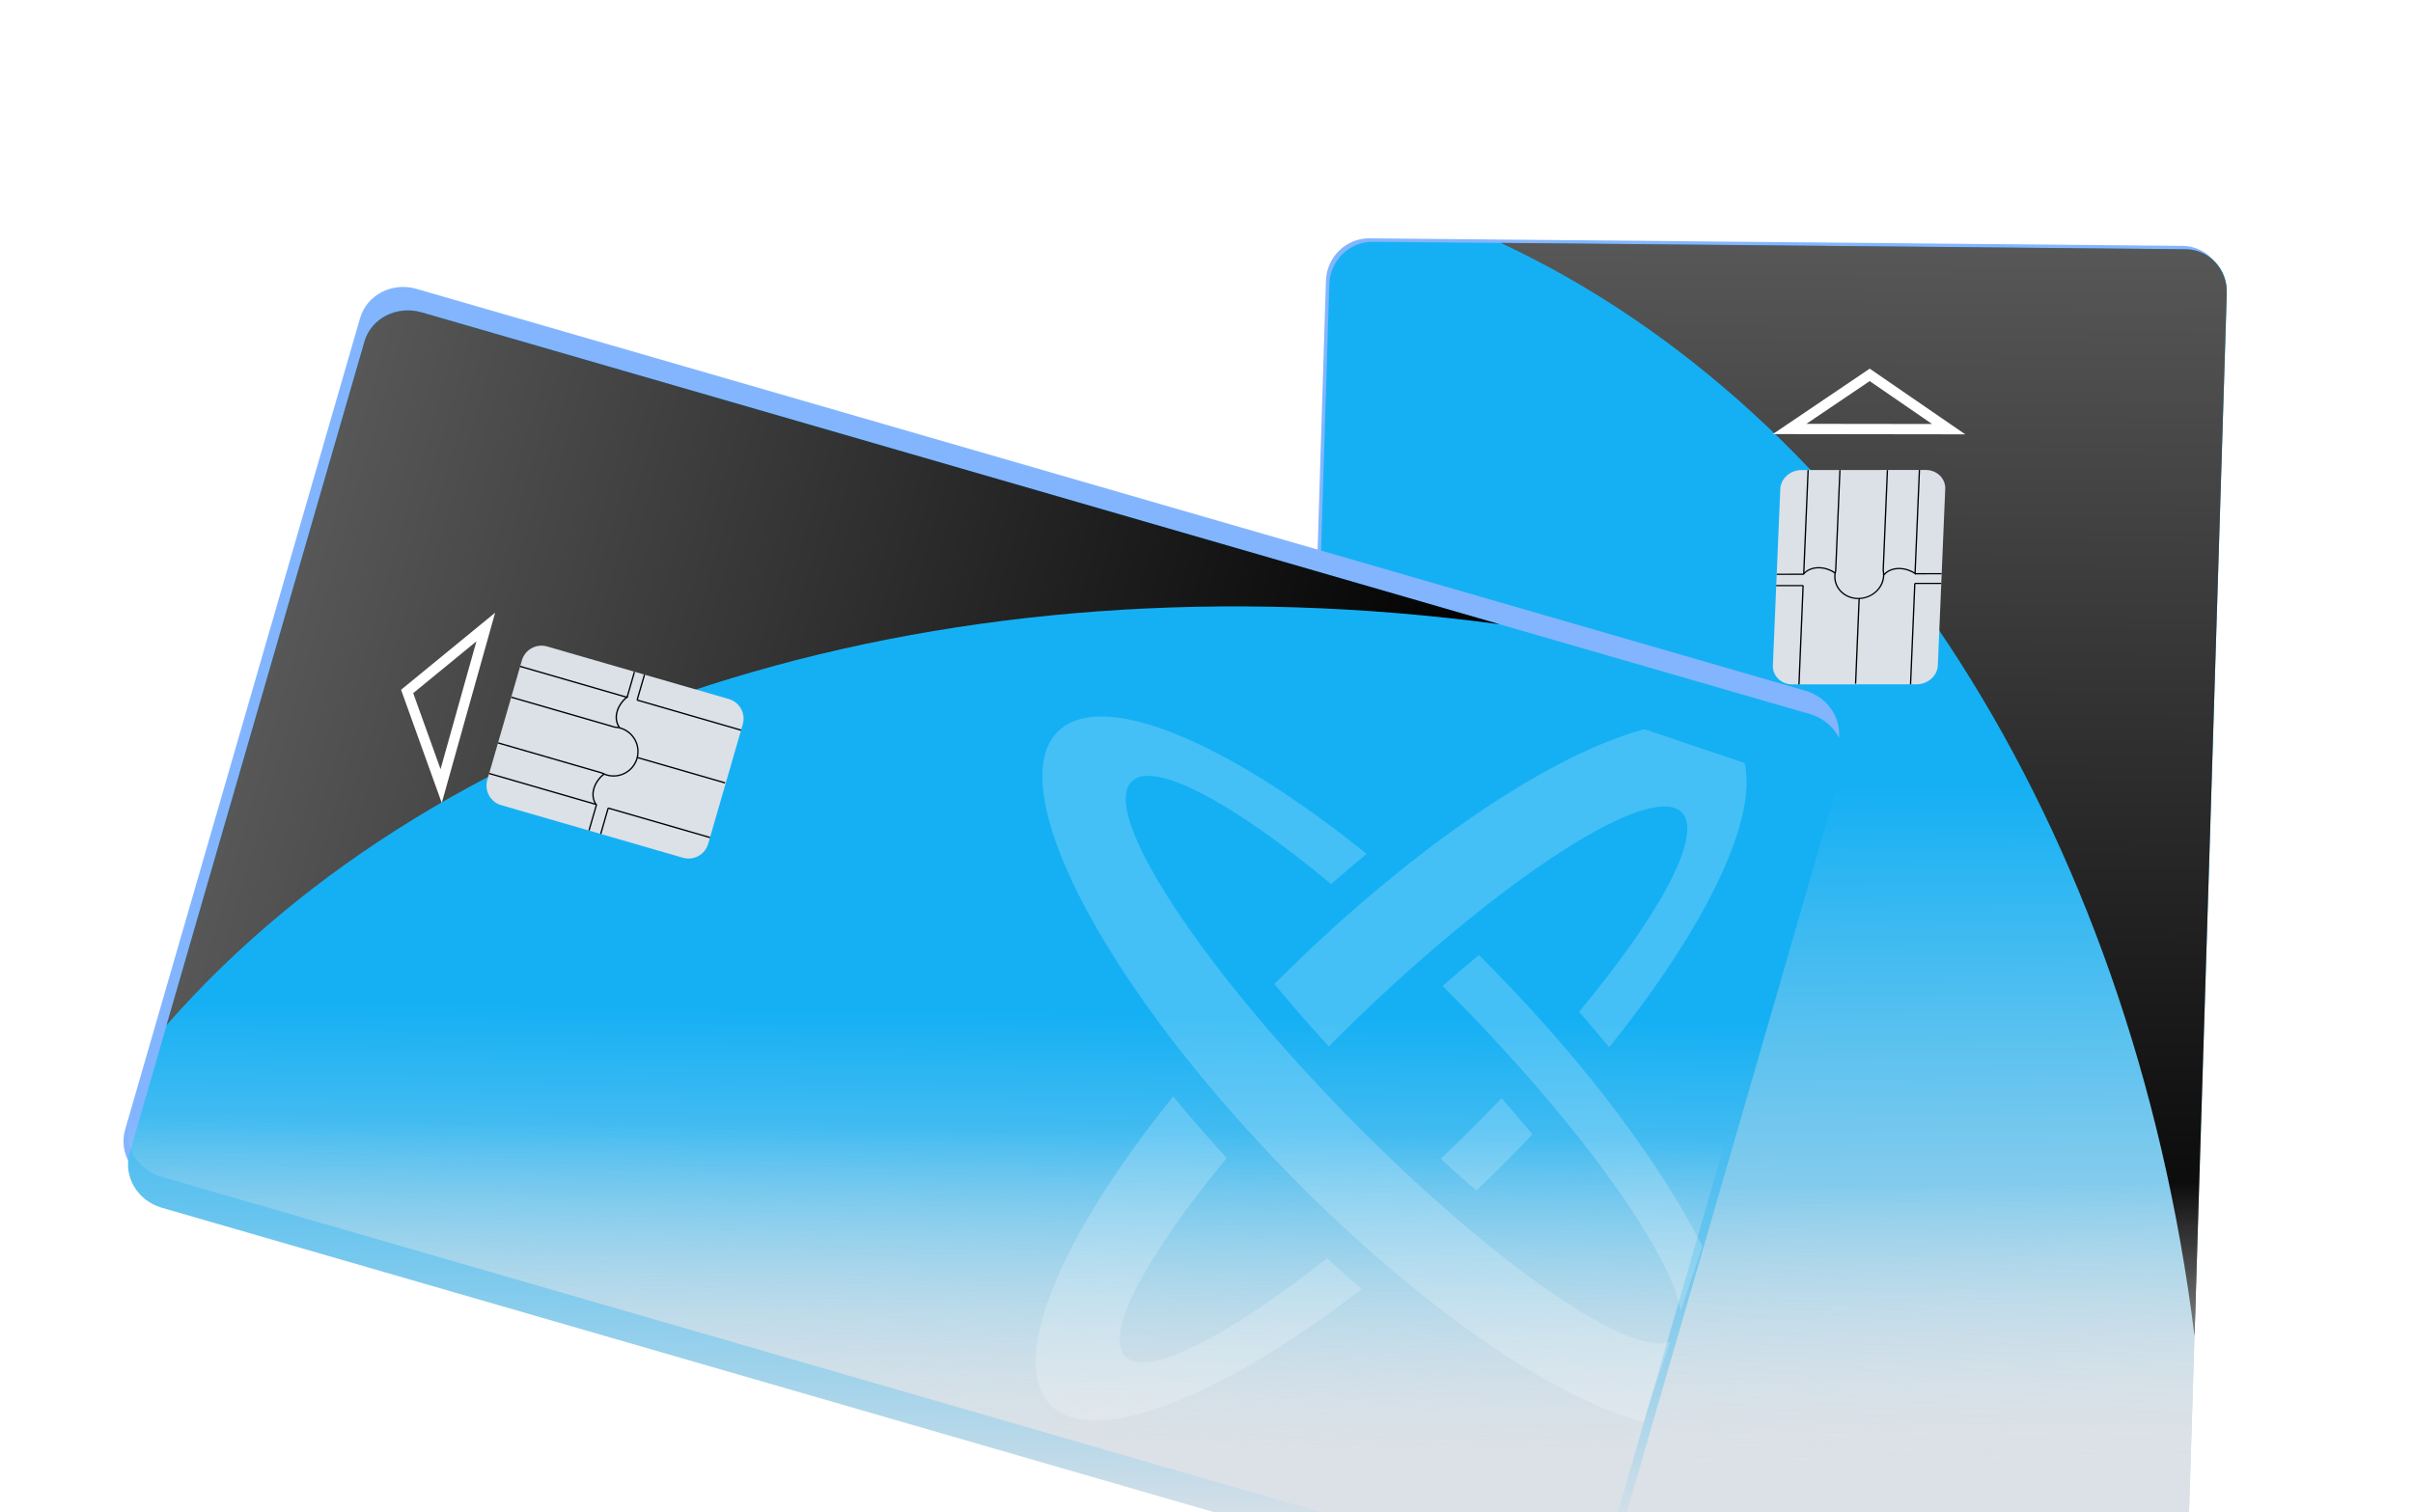 <?xml version="1.0" encoding="UTF-8"?> <svg xmlns="http://www.w3.org/2000/svg" width="469" height="294" viewBox="0 0 469 294" fill="none"><g clip-path="url(#clip0_12778_246184)"><g filter="url(#filter0_d_12778_246184)"><path d="M257.562 319.232C253.04 319.187 249.483 315.431 249.628 310.845L257.713 49.576C257.856 44.983 261.634 41.296 266.162 41.339L424.229 42.807C428.751 42.851 432.308 46.607 432.163 51.194L424.076 312.457C423.933 317.05 420.155 320.736 415.627 320.693L257.567 319.224L257.562 319.232Z" fill="#83B5FF"></path><path d="M258.214 319.893C253.693 319.848 250.135 316.092 250.281 311.505L258.367 50.243C258.51 45.65 262.288 41.964 266.816 42.007L424.876 43.475C429.398 43.52 432.955 47.276 432.81 51.863L424.725 313.132C424.582 317.725 420.798 321.413 416.276 321.368L258.216 319.899L258.214 319.893Z" fill="url(#paint0_linear_12778_246184)"></path><path style="mix-blend-mode:screen" d="M426.537 254.705L432.801 52.076C432.949 47.362 429.401 43.505 424.873 43.462L291.694 42.225C362.217 75.185 414.269 155.787 426.528 254.7L426.537 254.705Z" fill="url(#paint1_linear_12778_246184)"></path><path d="M378.751 78.44L347.84 78.399L363.404 67.885L378.751 78.44Z" stroke="white" stroke-width="2"></path><path fill-rule="evenodd" clip-rule="evenodd" d="M348.381 128.061C346.201 128.066 344.501 126.408 344.583 124.371L346.022 90.086C346.105 88.05 347.95 86.396 350.13 86.391L374.286 86.374C376.466 86.369 378.167 88.027 378.084 90.064L376.645 124.349C376.563 126.385 374.717 128.039 372.537 128.043L348.381 128.061Z" fill="#DBE1E7"></path><path d="M372.94 86.376L372.09 106.548L372.346 106.548L373.196 86.376L372.94 86.376Z" fill="black"></path><path d="M372.213 106.668L377.359 106.662L377.369 106.423L372.223 106.428L372.213 106.668Z" fill="black"></path><path d="M371.471 128.047L372.299 108.438L372.043 108.438L371.215 128.047L371.471 128.047Z" fill="black"></path><path d="M372.164 108.55L377.304 108.554L377.315 108.315L372.174 108.311L372.164 108.55Z" fill="black"></path><path d="M351.305 86.397L350.451 106.647L350.708 106.647L351.562 86.397L351.305 86.397Z" fill="black"></path><path d="M350.585 106.527L345.363 106.53L345.353 106.769L350.574 106.766L350.585 106.527Z" fill="black"></path><path d="M349.785 128.059L350.588 108.853L350.332 108.853L349.529 128.059L349.785 128.059Z" fill="black"></path><path d="M350.465 108.734L345.236 108.738L345.226 108.978L350.455 108.973L350.465 108.734Z" fill="black"></path><path d="M366.242 106.925C366.254 106.57 366.226 106.219 366.154 105.888L365.903 105.94C365.972 106.257 366.002 106.585 365.986 106.925L366.242 106.925ZM366.154 105.918L366.973 86.403L366.717 86.403L365.898 105.918L366.154 105.918ZM365.898 105.918L365.901 105.933L365.905 105.947L366.029 105.914L365.905 105.916L365.898 105.918ZM357.488 86.404L356.668 105.919L356.924 105.919L357.744 86.404L357.488 86.404ZM356.678 105.894C356.577 106.226 356.52 106.569 356.502 106.933L356.758 106.933C356.774 106.593 356.827 106.266 356.924 105.95L356.678 105.894ZM356.924 105.95L356.921 105.936L356.924 105.919L356.801 105.922L356.924 105.95ZM356.502 106.933C356.399 109.448 358.489 111.482 361.184 111.485L361.194 111.245C359.921 111.243 358.784 110.762 357.981 109.985C357.176 109.201 356.707 108.129 356.758 106.933L356.502 106.933ZM361.182 111.477C363.874 111.473 366.139 109.44 366.242 106.925L365.986 106.925C365.932 108.114 365.371 109.195 364.506 109.976C363.634 110.759 362.465 111.24 361.192 111.238L361.182 111.477Z" fill="black"></path><path d="M361.224 111.359L360.532 127.926L360.788 127.926L361.481 111.359L361.224 111.359Z" fill="black"></path><path d="M366.261 106.843C366.901 106.084 367.892 105.682 368.992 105.654C370.092 105.626 371.294 105.983 372.327 106.721L372.489 106.525C370.342 104.987 367.462 105.034 366.063 106.69L366.267 106.834L366.261 106.843Z" fill="black"></path><path d="M350.628 106.691C351.268 105.932 352.259 105.529 353.359 105.501C354.458 105.474 355.661 105.831 356.694 106.569L356.856 106.373C354.709 104.835 351.837 104.879 350.432 106.545L350.636 106.689L350.628 106.691Z" fill="black"></path><path d="M258.214 319.893C253.693 319.848 250.135 316.092 250.281 311.505L258.367 50.243C258.51 45.65 262.288 41.964 266.816 42.007L424.876 43.475C429.398 43.52 432.955 47.276 432.81 51.863L424.725 313.132C424.582 317.725 420.798 321.413 416.276 321.368L258.216 319.899L258.214 319.893Z" fill="url(#paint2_linear_12778_246184)"></path></g><path d="M311.487 302.73C310.178 307.242 305.271 309.794 300.532 308.42L30.546 230.281C25.8 228.906 23.014 224.138 24.323 219.619L69.985 61.85C71.294 57.338 76.201 54.786 80.94 56.16L350.918 134.299C355.664 135.674 358.45 140.442 357.141 144.961L311.48 302.723L311.487 302.73Z" fill="#83B5FF"></path><g filter="url(#filter1_d_12778_246184)"><path d="M312.357 302.255C311.048 306.767 306.141 309.319 301.402 307.944L31.424 229.806C26.678 228.431 23.892 223.663 25.201 219.143L70.862 61.382C72.171 56.87 77.078 54.318 81.817 55.692L351.803 133.831C356.549 135.206 359.335 139.981 358.026 144.493L312.364 302.255H312.357Z" fill="url(#paint3_linear_12778_246184)"></path><path style="mix-blend-mode:screen" d="M291.427 116.353L82.037 55.758C77.166 54.347 72.157 56.862 70.848 61.382L32.374 194.309C86.41 132.58 184.929 102.107 291.42 116.36L291.427 116.353Z" fill="url(#paint4_linear_12778_246184)"></path><path d="M94.417 116.909L85.744 147.828L79.133 129.436L94.417 116.909Z" stroke="white" stroke-width="2"></path><path fill-rule="evenodd" clip-rule="evenodd" d="M137.643 159.063C137.039 161.161 134.837 162.37 132.738 161.766L97.415 151.542C95.316 150.937 94.107 148.735 94.712 146.636L101.437 123.39C102.042 121.291 104.244 120.082 106.343 120.687L141.666 130.911C143.765 131.515 144.973 133.717 144.369 135.816L137.643 159.063Z" fill="#DBE1E7"></path><path d="M101.064 124.686L121.846 130.704L121.918 130.458L101.136 124.439L101.064 124.686Z" fill="black"></path><path d="M122.005 130.616L123.436 125.663L123.19 125.592L121.759 130.545L122.005 130.616Z" fill="black"></path><path d="M144.075 136.842L123.873 130.99L123.802 131.237L144.003 137.088L144.075 136.842Z" fill="black"></path><path d="M123.953 131.149L125.392 126.204L125.145 126.133L123.706 131.078L123.953 131.149Z" fill="black"></path><path d="M95.046 145.507L115.907 151.55L115.979 151.303L95.117 145.261L95.046 145.507Z" fill="black"></path><path d="M115.82 151.391L114.365 156.415L114.611 156.487L116.066 151.462L115.82 151.391Z" fill="black"></path><path d="M138.033 157.711L118.245 151.987L118.173 152.233L137.961 157.958L138.033 157.711Z" fill="black"></path><path d="M118.085 152.074L116.63 157.107L116.877 157.178L118.332 152.146L118.085 152.074Z" fill="black"></path><path d="M120.606 136.428C120.24 136.325 119.866 136.261 119.5 136.245L119.485 136.5C119.834 136.516 120.184 136.571 120.534 136.675L120.606 136.428ZM119.532 136.253L99.426 130.434L99.355 130.68L119.461 136.5L119.532 136.253ZM119.461 136.5H119.477H119.493V136.373L119.461 136.492V136.5ZM96.779 139.561L116.885 145.38L116.956 145.134L96.85 139.314L96.779 139.561ZM116.861 145.364C117.179 145.547 117.521 145.69 117.894 145.802L117.966 145.555C117.616 145.452 117.29 145.317 116.988 145.142L116.861 145.364ZM116.988 145.142H116.972L116.956 145.134L116.925 145.253L116.988 145.142ZM117.894 145.802C120.486 146.549 123.189 145.062 123.945 142.47L123.698 142.399C123.34 143.623 122.522 144.593 121.488 145.166C120.447 145.738 119.198 145.913 117.966 145.555L117.894 145.802ZM123.937 142.47C124.684 139.879 123.197 137.176 120.606 136.428L120.534 136.675C121.758 137.032 122.728 137.851 123.301 138.885C123.873 139.926 124.048 141.175 123.69 142.399L123.937 142.47Z" fill="black"></path><path d="M123.825 142.399L140.895 147.336L140.966 147.09L123.897 142.152L123.825 142.399Z" fill="black"></path><path d="M120.526 136.388C119.914 135.578 119.771 134.52 120.049 133.455C120.327 132.389 121.035 131.324 122.092 130.521L121.933 130.314C119.731 131.984 118.976 134.767 120.312 136.54L120.518 136.381L120.526 136.388Z" fill="black"></path><path d="M116.002 151.391C115.39 150.58 115.247 149.522 115.525 148.457C115.804 147.392 116.511 146.326 117.569 145.523L117.41 145.317C115.207 146.986 114.452 149.761 115.796 151.542L116.002 151.383V151.391Z" fill="black"></path></g><path d="M312.357 301.255C311.048 305.767 306.141 308.319 301.402 306.944L31.424 228.806C26.678 227.431 23.892 222.663 25.201 218.143L70.863 60.382C72.172 55.87 77.079 53.318 81.817 54.692L351.803 132.831C356.549 134.206 359.335 138.981 358.026 143.493L312.365 301.255H312.357Z" fill="url(#paint5_linear_12778_246184)"></path><g opacity="0.2" clip-path="url(#clip1_12778_246184)"><path d="M265.617 166.034C263.322 167.917 261.018 169.856 258.725 171.878C239.739 156.098 224.251 147.72 219.95 151.92C215.663 156.104 223.61 171.667 238.821 190.905C240.174 192.606 241.582 194.346 243.047 196.095C246.309 200.041 249.849 204.1 253.61 208.204C255.085 209.808 256.6 211.435 258.145 213.063C259.333 214.314 260.539 215.57 261.766 216.824C264.629 219.756 267.49 222.578 270.319 225.291C271.947 226.848 273.557 228.369 275.162 229.849C277.489 231.997 279.788 234.057 282.051 236.016C283.774 237.526 285.47 238.968 287.15 240.344C306.032 255.991 321.411 264.282 325.698 260.098C329.984 255.914 321.973 240.22 306.62 220.874C305.262 219.162 303.85 217.431 302.38 215.67C300.476 213.378 298.481 211.036 296.391 208.681C294.947 207.047 293.461 205.39 291.937 203.73C289.342 200.909 286.65 198.054 283.861 195.197C282.699 194.014 281.537 192.832 280.381 191.691C282.819 189.56 285.174 187.559 287.448 185.679C288.453 186.68 289.471 187.705 290.476 188.736C293.104 191.43 295.66 194.13 298.107 196.833C299.628 198.502 301.102 200.165 302.546 201.827C304.583 204.164 306.543 206.495 308.425 208.82C309.872 210.592 311.278 212.37 312.633 214.121C333.843 241.667 343.648 266.273 335.128 274.6C326.609 282.928 302.224 272.577 275.171 250.755C273.448 249.363 271.71 247.927 269.963 246.429C267.682 244.494 265.395 242.487 263.109 240.392C261.475 238.912 259.849 237.406 258.212 235.846C255.572 233.335 252.927 230.723 250.3 228.029C249.294 226.998 248.292 225.959 247.316 224.928C245.774 223.291 244.255 221.673 242.787 220.051C239.096 216 235.621 211.953 232.368 207.952C230.921 206.179 229.516 204.401 228.161 202.65C206.951 175.104 197.143 150.507 205.666 142.171C214.185 133.843 238.569 144.195 265.623 166.016L265.617 166.034Z" fill="white"></path><path d="M218.681 263.71C222.889 268.014 238.562 259.977 257.908 244.624C260.153 246.695 262.413 248.692 264.664 250.627C237.118 271.838 212.512 281.642 204.173 273.129C195.836 264.606 206.2 240.216 228.031 213.166C231.313 217.168 234.791 221.176 238.435 225.162C222.794 244.057 214.494 259.433 218.678 263.719L218.681 263.71Z" fill="white"></path><path d="M283.579 221.882C286.437 219.093 289.2 216.291 291.85 213.53C293.979 215.947 295.983 218.293 297.854 220.564C295.34 223.213 292.729 225.858 290.043 228.489C289.013 229.494 287.973 230.497 286.942 231.473C284.709 229.544 282.402 227.481 280.015 225.303C281.206 224.173 282.391 223.032 283.574 221.87L283.579 221.882Z" fill="white"></path><path d="M258.835 180.658C260.501 179.146 262.173 177.675 263.827 176.227C266.164 174.191 268.494 172.231 270.819 170.348C272.591 168.901 274.369 167.496 276.121 166.141C303.663 144.94 328.26 135.132 336.606 143.657C344.951 152.183 334.582 176.561 312.76 203.614C310.871 201.307 308.929 199.012 306.916 196.723C322.696 177.737 331.077 162.24 326.874 157.948C322.672 153.655 307.127 161.608 287.889 176.819C286.188 178.171 284.448 179.58 282.693 181.032C280.389 182.942 278.041 184.955 275.665 187.048C274.035 188.483 272.378 189.969 270.721 191.484C267.822 194.132 264.902 196.9 261.97 199.764C260.717 200.99 259.472 202.22 258.26 203.441C254.36 199.191 250.84 195.129 247.69 191.32C248.691 190.314 249.716 189.297 250.747 188.291C253.433 185.661 256.141 183.108 258.847 180.652L258.835 180.658Z" fill="white"></path></g></g><defs><filter id="filter0_d_12778_246184" x="224.624" y="21.339" width="233.19" height="330.03" filterUnits="userSpaceOnUse" color-interpolation-filters="sRGB"><feFlood flood-opacity="0" result="BackgroundImageFix"></feFlood><feColorMatrix in="SourceAlpha" type="matrix" values="0 0 0 0 0 0 0 0 0 0 0 0 0 0 0 0 0 0 127 0" result="hardAlpha"></feColorMatrix><feOffset dy="5"></feOffset><feGaussianBlur stdDeviation="12.5"></feGaussianBlur><feColorMatrix type="matrix" values="0 0 0 0 0 0 0 0 0 0.333 0 0 0 0 0.541 0 0 0 0.73 0"></feColorMatrix><feBlend mode="normal" in2="BackgroundImageFix" result="effect1_dropShadow_12778_246184"></feBlend><feBlend mode="normal" in="SourceGraphic" in2="effect1_dropShadow_12778_246184" result="shape"></feBlend></filter><filter id="filter1_d_12778_246184" x="-0.123" y="35.32" width="383.472" height="302.996" filterUnits="userSpaceOnUse" color-interpolation-filters="sRGB"><feFlood flood-opacity="0" result="BackgroundImageFix"></feFlood><feColorMatrix in="SourceAlpha" type="matrix" values="0 0 0 0 0 0 0 0 0 0 0 0 0 0 0 0 0 0 127 0" result="hardAlpha"></feColorMatrix><feOffset dy="5"></feOffset><feGaussianBlur stdDeviation="12.5"></feGaussianBlur><feColorMatrix type="matrix" values="0 0 0 0 0 0 0 0 0 0.333 0 0 0 0 0.541 0 0 0 0.73 0"></feColorMatrix><feBlend mode="normal" in2="BackgroundImageFix" result="effect1_dropShadow_12778_246184"></feBlend><feBlend mode="normal" in="SourceGraphic" in2="effect1_dropShadow_12778_246184" result="shape"></feBlend></filter><linearGradient id="paint0_linear_12778_246184" x1="341.464" y1="148.53" x2="342.847" y2="287.386" gradientUnits="userSpaceOnUse"><stop stop-color="#15B0F4"></stop><stop offset="1" stop-color="#DBE1E7"></stop></linearGradient><linearGradient id="paint1_linear_12778_246184" x1="362.384" y1="42.884" x2="360.43" y2="254.087" gradientUnits="userSpaceOnUse"><stop stop-color="#575757"></stop><stop offset="1"></stop></linearGradient><linearGradient id="paint2_linear_12778_246184" x1="340.927" y1="200.674" x2="341.8" y2="288.399" gradientUnits="userSpaceOnUse"><stop offset="0.285" stop-color="#E9E9E9" stop-opacity="0"></stop><stop offset="0.895" stop-color="#DBE1E7"></stop></linearGradient><linearGradient id="paint3_linear_12778_246184" x1="293.467" y1="193.295" x2="292.005" y2="293.847" gradientUnits="userSpaceOnUse"><stop stop-color="#15B0F4"></stop><stop offset="1" stop-color="#DBE1E7"></stop></linearGradient><linearGradient id="paint4_linear_12778_246184" x1="52.798" y1="123.753" x2="271.006" y2="186.9" gradientUnits="userSpaceOnUse"><stop stop-color="#575757"></stop><stop offset="1"></stop></linearGradient><linearGradient id="paint5_linear_12778_246184" x1="293.468" y1="192.295" x2="292.005" y2="292.847" gradientUnits="userSpaceOnUse"><stop offset="0.285" stop-color="#E9E9E9" stop-opacity="0"></stop><stop offset="0.895" stop-color="#DBE1E7"></stop></linearGradient><clipPath id="clip0_12778_246184"><rect width="469" height="294" fill="white"></rect></clipPath><clipPath id="clip1_12778_246184"><rect width="167" height="167" fill="white" transform="matrix(-0.948 -0.32 -0.32 0.948 360.202 155.471)"></rect></clipPath></defs></svg> 